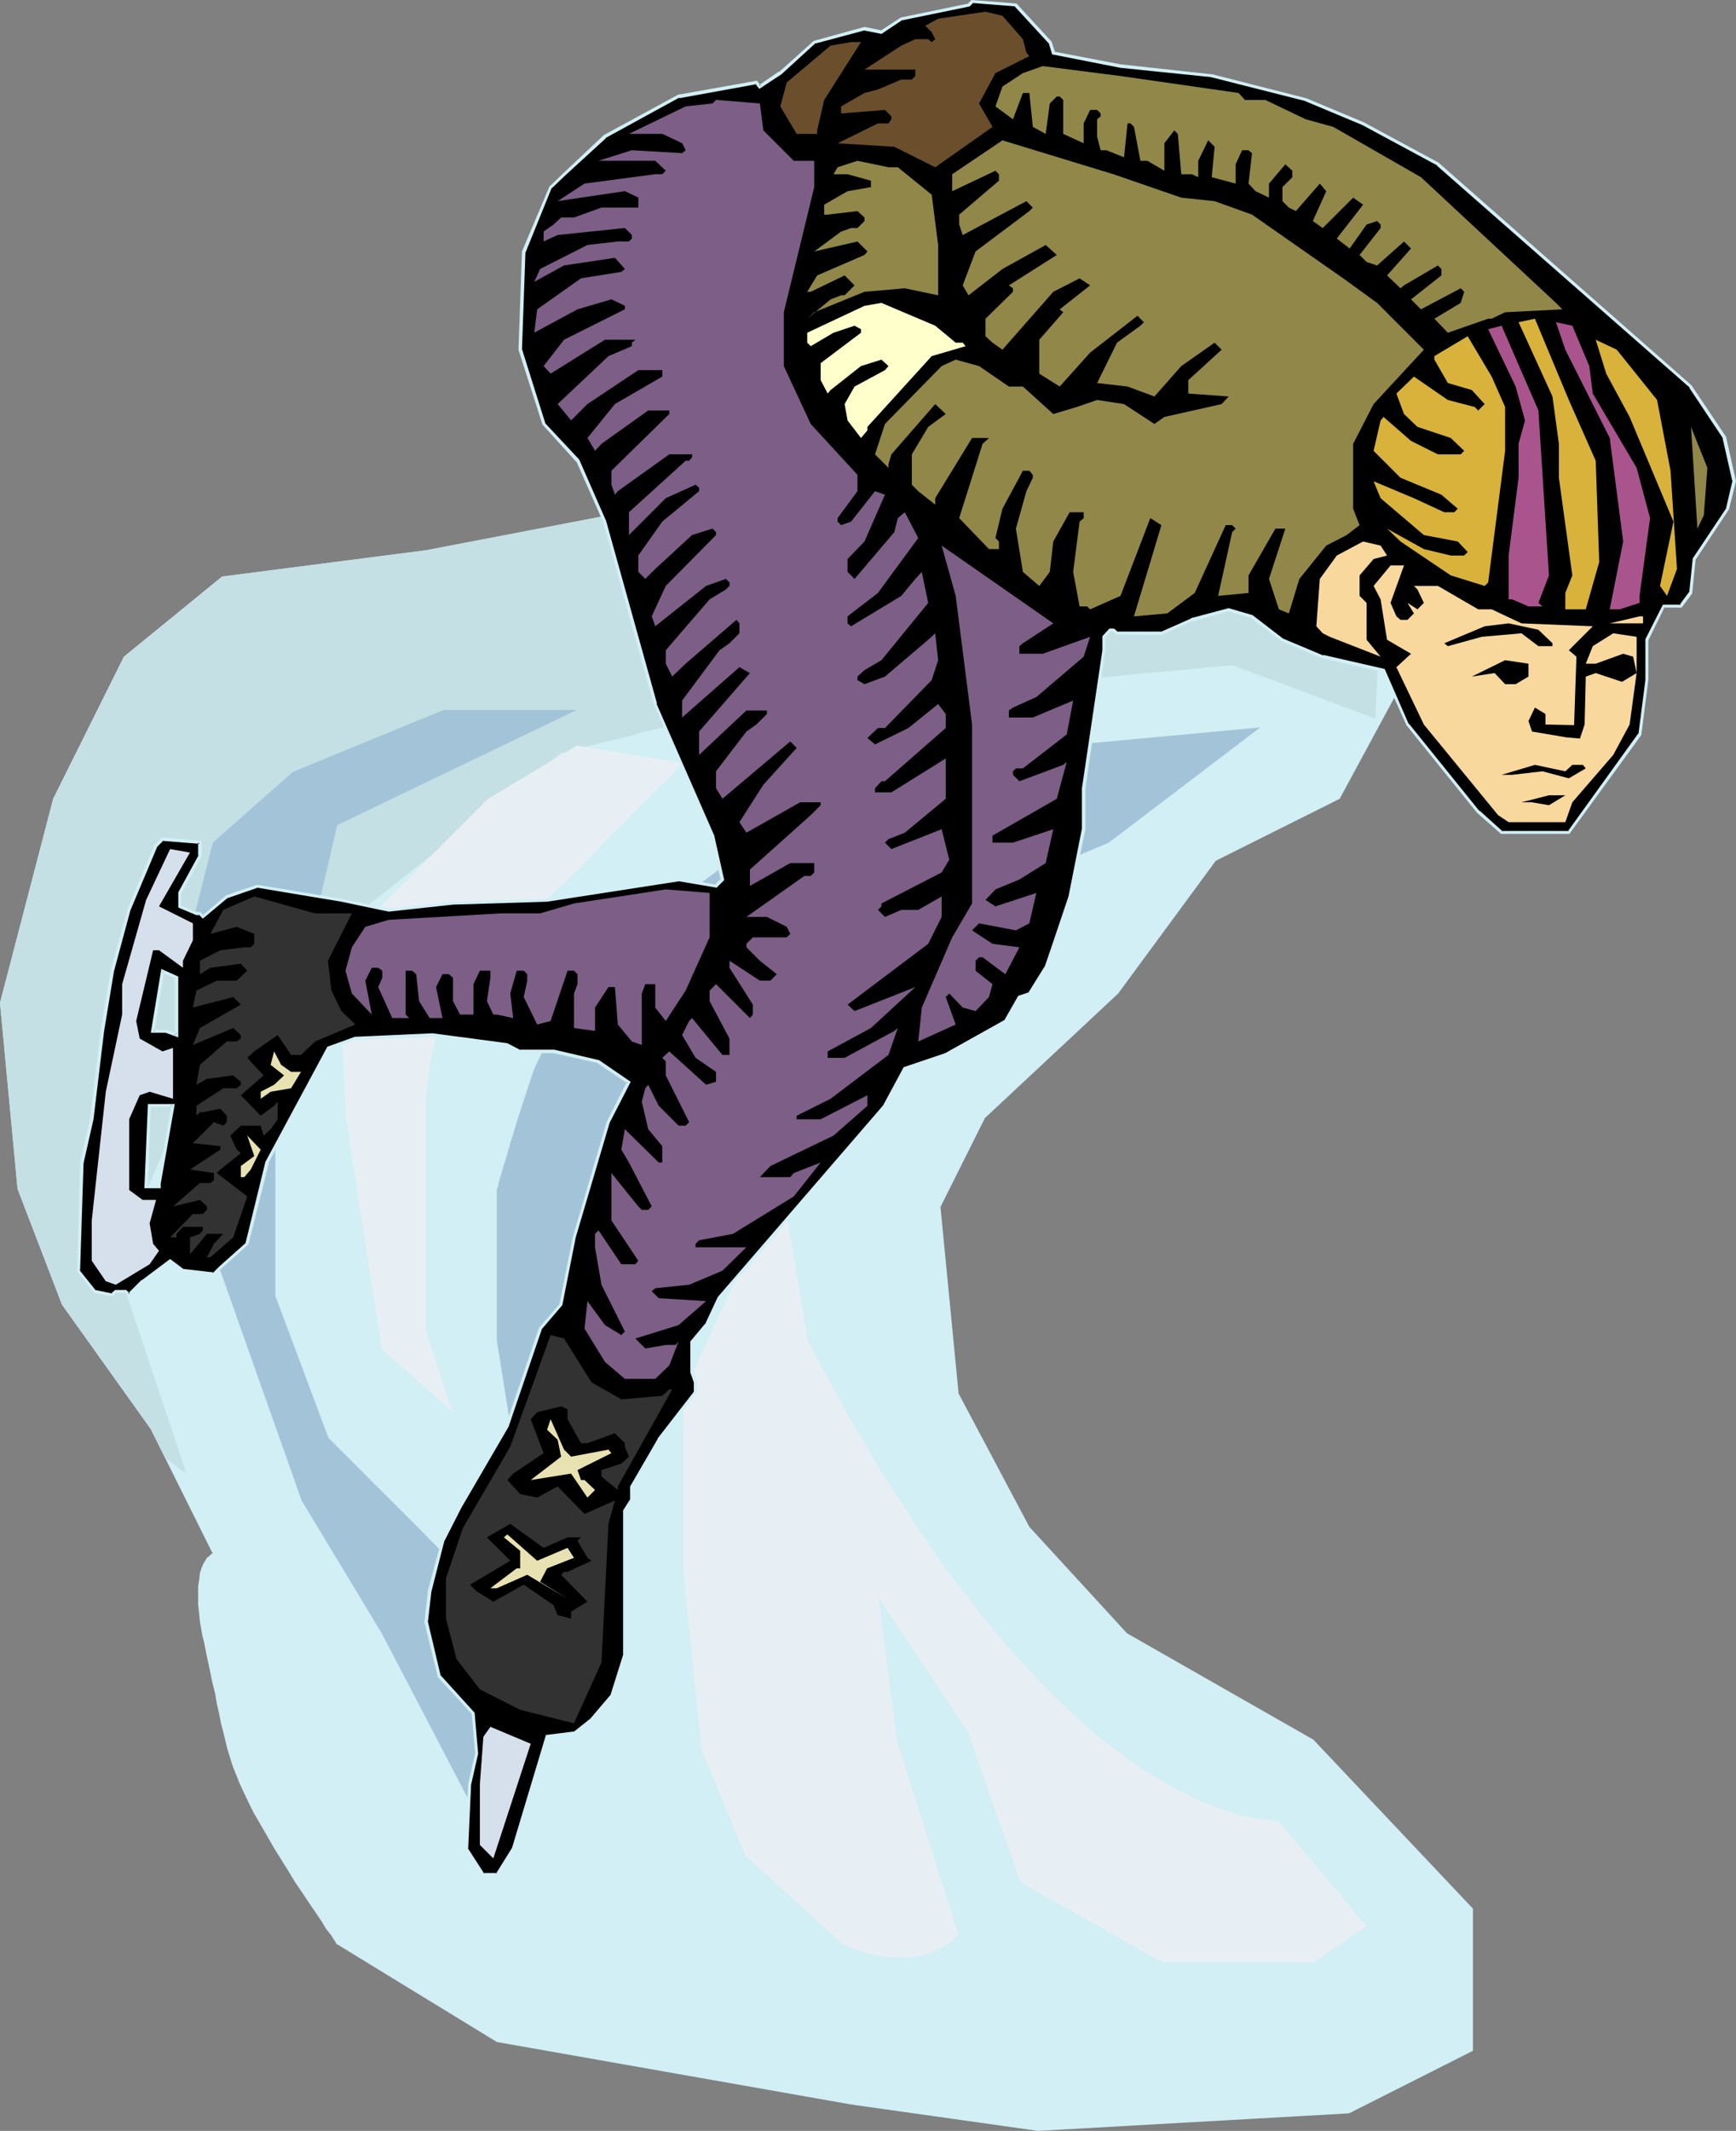 <?xml version="1.0" encoding="UTF-8" standalone="no"?>
<svg
   version="1.0"
   width="126.96mm"
   height="155.797mm"
   id="svg40"
   sodipodi:docname="Speed Skating 17.wmf"
   xmlns:inkscape="http://www.inkscape.org/namespaces/inkscape"
   xmlns:sodipodi="http://sodipodi.sourceforge.net/DTD/sodipodi-0.dtd"
   xmlns="http://www.w3.org/2000/svg"
   xmlns:svg="http://www.w3.org/2000/svg">
  <rect width="100%" height="100%" fill="#808080" stroke="none"/>
  <sodipodi:namedview
     id="namedview40"
     pagecolor="#ffffff"
     bordercolor="#000000"
     borderopacity="0.25"
     inkscape:showpageshadow="2"
     inkscape:pageopacity="0.0"
     inkscape:pagecheckerboard="0"
     inkscape:deskcolor="#d1d1d1"
     inkscape:document-units="mm" />
  <defs
     id="defs1">
    <pattern
       id="WMFhbasepattern"
       patternUnits="userSpaceOnUse"
       width="6"
       height="6"
       x="0"
       y="0" />
  </defs>
  <path
     style="fill:#d1eff4;fill-opacity:1;fill-rule:evenodd;stroke:none"
     d="m 169.159,142.2 -51.378,9.857 -56.386,7.272 L 34.252,181.467 14.702,220.733 0,277.129 l 4.847,51.386 12.279,31.995 24.558,34.419 17.126,34.419 v 0 H 58.487 l -0.323,0.323 -0.323,0.323 -0.646,0.485 -0.485,0.808 -0.485,0.808 -0.485,1.131 -0.485,1.454 -0.162,1.616 -0.162,0.97 -0.162,1.131 v 1.131 1.131 1.293 1.454 l 0.162,1.454 0.162,1.616 0.162,1.616 0.323,1.778 0.323,1.939 0.485,1.939 0.808,4.04 0.808,3.717 0.646,3.232 0.808,3.232 0.485,2.909 0.646,2.747 0.485,2.585 0.646,2.424 1.131,4.686 1.454,4.686 0.969,2.424 0.969,2.424 1.131,2.424 1.293,2.747 1.454,2.909 1.777,3.07 1.777,3.07 1.939,3.393 4.039,6.464 1.939,3.232 2.1,3.07 1.939,2.909 1.777,2.585 1.616,2.424 0.646,1.131 0.646,0.97 0.646,0.808 0.646,0.808 0.485,0.808 0.323,0.485 0.323,0.485 0.162,0.323 0.162,0.323 h 0.162 l 44.107,26.986 98.07,17.29 51.539,7.272 85.953,-4.848 34.252,-17.29 v -39.267 l -44.107,-46.7 -51.539,-29.41 -26.981,-29.41 -19.549,-36.843 -5.009,-51.548 12.279,-24.562 36.837,-34.419 26.981,-36.681 34.252,-17.129 17.287,-31.995 -34.413,-41.691 z"
     id="path1" />
  <path
     style="fill:#c4e0e5;fill-opacity:1;fill-rule:evenodd;stroke:none"
     d="M 51.539,407.21 31.828,348.229 61.395,281.976 154.618,208.453 v -0.162 l 0.485,-0.162 0.808,-0.162 0.969,-0.162 1.293,-0.323 1.454,-0.485 1.616,-0.485 1.939,-0.485 2.1,-0.485 2.262,-0.646 2.262,-0.485 2.585,-0.646 2.585,-0.646 2.747,-0.808 5.655,-1.293 11.633,-2.747 5.816,-1.131 5.493,-1.131 2.585,-0.485 2.585,-0.485 2.262,-0.485 2.262,-0.323 2.1,-0.162 1.939,-0.323 h 1.777 l 1.454,-0.162 h 1.616 0.969 1.131 l 1.131,-0.162 h 1.454 l 1.454,-0.162 h 1.454 l 1.616,-0.162 1.777,-0.162 3.716,-0.162 4.039,-0.323 4.201,-0.323 4.524,-0.323 4.685,-0.485 4.847,-0.323 5.009,-0.485 10.34,-0.808 10.34,-0.97 10.179,-0.97 5.009,-0.323 4.685,-0.485 4.685,-0.485 4.524,-0.485 4.039,-0.323 3.878,-0.323 3.554,-0.323 1.616,-0.162 1.616,-0.162 1.454,-0.162 1.293,-0.162 h 1.293 l 1.131,-0.162 0.969,-0.162 h 0.808 0.808 l 0.646,-0.162 h 0.485 0.323 0.323 l 39.26,14.705 0.808,-17.775 -27.789,-33.773 -184.022,-4.848 -51.378,9.857 -56.386,7.272 L 34.252,181.467 14.702,220.733 0,277.129 l 4.847,51.386 12.279,31.995 24.558,34.419 4.039,8.08 1.293,0.808 1.131,0.97 0.969,0.646 0.808,0.646 0.646,0.485 0.646,0.323 0.162,0.162 z"
     id="path2" />
  <path
     style="fill:#e8eff4;fill-opacity:1;fill-rule:evenodd;stroke:none"
     d="m 159.465,206.029 -24.558,14.705 -41.684,41.691 2.423,46.538 9.855,63.828 19.549,17.29 -7.27,-22.138 v -63.828 -0.162 -0.323 -0.485 -0.646 l 0.162,-0.808 0.162,-1.131 v -0.97 l 0.323,-1.454 0.162,-1.293 0.162,-1.454 0.162,-1.616 0.323,-1.778 0.808,-3.555 0.808,-3.717 0.969,-3.717 1.293,-3.878 1.293,-3.717 1.616,-3.393 0.969,-1.778 0.808,-1.454 1.131,-1.454 0.969,-1.293 1.131,-1.293 1.293,-1.131 1.293,-0.808 1.293,-0.808 2.747,-1.454 2.747,-1.939 2.908,-1.939 2.747,-2.101 2.747,-2.101 2.747,-2.262 2.423,-2.424 2.423,-2.101 2.1,-2.101 2.1,-2.101 1.777,-1.778 0.808,-0.808 0.646,-0.808 0.646,-0.646 0.646,-0.646 0.485,-0.646 0.485,-0.323 0.323,-0.485 0.162,-0.162 0.162,-0.162 v -0.162 l 22.134,-21.976 z"
     id="path3" />
  <path
     style="fill:#e8eff4;fill-opacity:1;fill-rule:evenodd;stroke:none"
     d="m 223.283,370.367 3.231,6.302 3.393,6.14 3.231,5.979 3.231,5.656 3.393,5.656 3.07,5.332 3.231,5.171 3.231,4.848 3.07,4.848 3.231,4.686 2.908,4.363 3.07,4.363 3.07,4.04 3.07,3.878 2.908,3.878 2.908,3.555 2.908,3.555 2.908,3.232 2.747,3.07 2.747,3.07 2.747,2.909 2.747,2.747 2.585,2.585 2.747,2.585 2.423,2.262 2.585,2.262 2.423,2.101 2.423,1.939 2.585,1.939 2.262,1.616 2.262,1.778 2.262,1.454 2.1,1.454 2.1,1.454 2.262,1.131 1.939,1.293 1.939,0.97 1.939,0.97 1.939,0.97 1.616,0.808 1.777,0.808 1.777,0.646 3.07,1.293 2.908,0.808 2.585,0.808 2.423,0.485 2.1,0.485 1.616,0.162 1.454,0.162 1.293,0.162 h 1.454 l 24.558,29.248 -14.702,10.019 h -41.684 l -39.26,-22.138 -14.702,-41.852 -24.558,-36.843 5.009,39.267 17.126,53.971 -1.293,1.131 -1.131,0.97 -1.293,0.808 -1.293,0.808 -1.293,0.646 -1.131,0.485 -2.747,0.808 -2.747,0.485 -2.585,0.162 -2.585,-0.162 -2.423,-0.162 -2.423,-0.485 -2.1,-0.485 -1.939,-0.485 -1.777,-0.646 -1.293,-0.485 -0.646,-0.162 -0.323,-0.323 h -0.485 l -0.162,-0.162 -0.162,-0.162 h -0.162 l -26.981,-24.562 -12.117,-29.41 -5.009,-49.124 v -49.124 l 26.981,-58.819 z"
     id="path4" />
  <path
     style="fill:#a3c4d8;fill-opacity:1;fill-rule:evenodd;stroke:none"
     d="m 159.465,196.172 -66.242,31.833 -17.126,73.686 v 56.395 l 14.702,39.267 24.558,24.562 14.541,14.705 14.864,17.129 v -36.681 l -7.432,-46.7 v -41.852 0 l 0.162,-0.162 v -0.162 l 0.162,-0.323 0.162,-0.97 0.323,-1.131 0.485,-1.616 0.485,-1.778 0.646,-1.939 0.646,-2.262 0.646,-2.262 0.808,-2.585 0.808,-2.747 0.808,-2.585 3.716,-11.311 0.485,-1.293 0.646,-1.454 0.808,-1.616 0.808,-1.616 0.969,-1.616 0.969,-1.616 2.423,-3.393 2.423,-3.555 2.747,-3.393 2.747,-3.393 2.747,-3.393 2.747,-3.07 2.585,-2.909 1.131,-1.293 1.131,-1.293 1.131,-1.131 1.131,-1.131 0.808,-0.97 0.969,-0.97 0.646,-0.646 0.646,-0.646 0.485,-0.485 0.323,-0.485 0.323,-0.162 v -0.162 l 19.711,-14.705 v 0 l 0.323,-0.162 0.323,-0.162 0.485,-0.162 0.646,-0.485 0.808,-0.323 0.808,-0.485 0.969,-0.485 0.969,-0.646 1.293,-0.646 2.585,-1.293 2.747,-1.454 3.07,-1.616 6.301,-3.232 6.624,-3.232 3.07,-1.616 2.908,-1.293 2.747,-1.293 1.293,-0.485 1.293,-0.485 1.293,-0.485 1.293,-0.485 1.616,-0.485 1.777,-0.646 1.777,-0.485 1.939,-0.646 2.1,-0.646 2.1,-0.485 4.524,-1.293 4.685,-1.131 9.694,-2.424 4.524,-1.131 4.362,-1.131 2.1,-0.485 1.939,-0.323 1.777,-0.485 1.777,-0.323 1.454,-0.485 1.454,-0.323 1.293,-0.162 0.969,-0.323 0.808,-0.162 0.646,-0.162 h 0.323 0.162 l 53.963,-5.009 -41.845,31.833 -46.531,19.714 -68.665,46.538 -19.549,51.548 -12.279,51.548 -2.585,51.548 -24.396,49.285 L 105.502,451.324 83.368,414.643 56.386,338.372 48.954,272.119 58.81,232.853 80.944,213.3 122.628,196.172 Z"
     id="path5" />
  <path
     style="fill:#000000;fill-opacity:1;fill-rule:evenodd;stroke:none"
     d="m 43.946,326.899 3.878,-21.33 h -6.463 l -0.969,22.3 h 3.554 z M 290.171,11.635 l 0.969,2.909 18.58,3.717 25.204,2.747 26.012,6.625 15.833,6.464 20.68,11.311 69.958,61.405 9.209,14.22 2.747,11.958 -1.777,7.595 -9.371,13.897 -0.808,9.372 -2.747,3.717 h -4.847 l -4.685,9.211 v 11.15 l -1.939,15.028 -19.549,27.147 h -18.58 l -6.463,-5.817 -19.549,-24.077 -6.624,-15.028 -16.803,-3.717 -11.148,-4.686 -8.401,-6.464 -6.463,-1.939 -10.179,2.909 -8.401,3.717 h -12.279 l -0.969,-0.97 h -0.969 l -1.777,1.939 v 3.717 l -5.493,38.136 v 11.311 l -3.878,18.583 -4.524,14.058 -2.1,5.656 -4.524,7.11 -2.747,0.97 -3.878,6.625 -16.48,9.372 -11.31,3.717 -5.493,10.342 -45.723,53.163 -3.716,7.433 -3.878,4.525 v 8.564 l 0.969,2.747 v 2.747 l -10.179,13.089 -7.432,12.927 v 3.878 l -1.939,2.747 v 40.075 l -3.716,11.311 -5.493,6.464 -4.847,3.717 -7.432,0.97 -9.371,30.864 -4.524,7.272 h -3.716 l -4.685,-7.272 0.969,-17.775 1.777,-8.403 -0.808,-11.15 -9.532,-10.342 -3.554,-14.866 0.969,-8.564 3.554,-13.897 4.847,-9.211 13.087,-22.461 9.048,-26.986 5.816,-6.625 3.554,-18.583 9.532,-31.833 5.655,-11.15 -8.401,-5.656 -12.441,-2.747 h -9.209 l -3.554,-1.778 -20.68,-2.747 -21.327,0.97 -7.594,2.585 -16.803,31.672 -5.493,22.461 -7.432,6.625 -1.777,1.778 -8.563,-0.97 -3.554,-2.747 -7.594,5.656 -3.716,3.717 -0.969,-0.97 h -2.747 l -0.969,0.97 -4.685,-0.97 -4.685,-5.656 0.969,-29.894 2.747,-11.958 2.908,-24.4 2.747,-16.644 4.685,-16.805 7.432,-17.775 1.777,-1.778 10.34,0.97 v 3.555 l -5.493,10.342 v 3.717 l 4.524,1.939 h 0.969 l 0.808,0.97 6.624,-5.656 8.401,-2.909 23.265,3.878 13.087,2.747 17.772,-1.778 26.012,-0.97 36.352,-5.656 10.34,1.778 1.777,-1.778 -2.747,-12.119 -15.833,-36.358 -13.895,-50.416 -7.594,-16.805 -9.371,-10.18 -6.463,-20.522 0.969,-27.147 7.432,-17.775 3.716,-3.555 11.31,-10.342 20.357,-11.15 21.488,-3.878 0.969,1.131 5.655,-3.717 9.371,-8.564 13.895,-3.717 4.685,0.97 5.493,-3.717 L 267.713,1.454 268.683,0.485 280.8,1.454 Z M 48.793,286.016 v -15.836 l -3.878,-1.939 -2.585,16.644 h 3.554 z"
     id="path6" />
  <path
     style="fill:#d1eff4;fill-opacity:1;fill-rule:evenodd;stroke:none"
     d="m 44.43,326.899 v 0.162 l 3.878,-21.976 h -7.432 l -0.969,23.269 h 4.524 v -1.454 h -0.808 v 0.97 l 0.323,-0.323 h -3.554 l 0.485,0.323 0.808,-22.3 -0.323,0.323 h 6.463 l -0.485,-0.485 -3.716,21.492 z"
     id="path7" />
  <path
     style="fill:#d1eff4;fill-opacity:1;fill-rule:evenodd;stroke:none"
     d="m 289.848,11.958 v -0.162 l 0.969,3.232 18.903,3.717 25.204,2.585 h -0.162 l 26.174,6.625 h -0.162 l 15.833,6.625 20.68,11.15 h -0.162 l 69.958,61.405 h -0.162 l 9.371,14.058 -0.162,-0.162 2.747,12.119 v -0.323 l -1.777,7.595 0.162,-0.162 -9.371,14.058 -0.969,9.372 v -0.162 l -2.747,3.717 0.485,-0.162 h -5.009 l -4.847,9.534 v 11.311 0 l -1.939,15.028 v -0.323 l -19.549,27.147 0.323,-0.162 h -18.58 l 0.323,0.162 -6.463,-5.817 v 0.162 l -19.549,-24.239 v 0.162 l -6.624,-15.19 -16.964,-3.878 v 0.162 l -11.148,-4.686 v 0 l -8.401,-6.464 -6.624,-1.939 -10.34,2.747 -0.162,0.162 -8.401,3.717 0.323,-0.162 h -12.279 l 0.323,0.162 -1.131,-0.97 h -1.293 l -1.939,2.101 v 3.878 0 l -5.655,38.136 v 11.311 -0.162 l -3.716,18.745 v 0 l -4.685,13.897 -1.939,5.656 v -0.162 l -4.524,7.272 0.162,-0.162 -2.908,0.97 -3.878,6.787 0.162,-0.162 -16.48,9.211 v 0 l -11.471,3.878 -5.655,10.503 0.162,-0.162 -45.884,53.163 -3.554,7.595 v -0.162 l -4.039,4.848 v 8.564 l 0.969,2.747 v 0 2.747 -0.162 l -10.017,12.927 v 0.162 l -7.594,13.089 v 3.878 -0.323 l -1.939,3.07 v 40.075 -0.162 l -3.554,11.311 v -0.162 l -5.493,6.464 v 0 l -4.685,3.717 0.162,-0.162 -7.755,0.97 -9.371,31.187 v 0 l -4.524,7.272 0.323,-0.323 h -3.716 l 0.323,0.323 -4.685,-7.272 0.162,0.162 0.808,-17.775 v 0.162 l 1.939,-8.564 -0.969,-11.311 -9.532,-10.503 0.162,0.323 -3.554,-15.028 v 0.162 l 0.969,-8.403 v 0 l 3.554,-13.897 v 0 l 4.685,-9.211 v 0 l 13.087,-22.461 9.209,-26.986 -0.162,0.162 5.816,-6.787 3.716,-18.745 v 0 l 9.371,-31.672 v 0 l 5.816,-11.311 -8.725,-5.979 -12.441,-2.909 h -9.371 l 0.162,0.162 -3.716,-1.939 -20.68,-2.747 -21.488,0.97 -7.594,2.747 -17.126,31.833 -5.493,22.461 0.162,-0.162 -7.432,6.625 -1.777,1.778 0.323,-0.162 -8.401,-0.97 0.162,0.162 -3.878,-2.909 -7.755,5.817 h -0.162 l -3.716,3.717 h 0.485 L 34.898,356.47 h -3.07 l -1.131,0.97 h 0.323 l -4.685,-0.97 0.162,0.162 -4.524,-5.656 0.162,0.162 0.969,-29.894 v 0.162 l 2.747,-12.119 v 0 l 2.908,-24.239 2.747,-16.644 v 0 l 4.524,-16.805 v 0 l 7.432,-17.613 v 0 l 1.777,-1.778 -0.323,0.162 10.34,0.808 -0.485,-0.323 v 3.555 l 0.162,-0.162 -5.655,10.342 v 4.201 l 5.009,2.101 h 0.969 l -0.323,-0.162 1.131,1.131 6.947,-5.817 -0.162,0.162 8.401,-2.909 h -0.162 l 23.265,3.878 13.087,2.747 17.772,-1.939 v 0 l 26.012,-0.808 v 0 l 36.514,-5.656 h -0.162 l 10.502,1.778 2.1,-2.101 -2.747,-12.281 -15.995,-36.52 h 0.162 l -14.056,-50.416 v 0 l -7.432,-16.967 -9.532,-10.18 0.162,0.162 -6.463,-20.522 v 0.162 l 0.969,-27.147 v 0.323 l 7.27,-17.937 v 0.162 l 3.716,-3.555 11.31,-10.342 h -0.162 l 20.357,-11.15 v 0.162 l 21.327,-3.878 -0.323,-0.162 1.131,1.454 6.139,-4.04 v 0 l 9.371,-8.564 -0.323,0.162 13.895,-3.717 h -0.162 l 4.847,0.97 5.816,-3.878 -0.323,0.162 18.903,-3.878 0.969,-0.97 h -0.323 l 12.117,0.97 h -0.323 l 9.371,10.18 0.808,-0.485 L 280.961,0.97 268.521,0 l -1.131,1.131 0.323,-0.162 -18.742,3.878 -5.655,3.717 0.323,-0.162 -4.685,-0.97 -14.056,3.878 -9.532,8.564 v -0.162 l -5.655,3.878 0.646,0.162 -1.131,-1.454 -21.811,3.878 -20.519,11.15 -11.148,10.503 -3.878,3.717 -7.594,17.937 -0.969,27.147 6.624,20.684 9.371,10.342 v -0.162 l 7.432,16.805 v 0 l 13.895,50.255 0.162,0.162 15.833,36.358 h -0.162 l 2.747,12.119 0.162,-0.485 -1.777,1.778 h 0.323 l -10.34,-1.939 -36.352,5.817 v 0 l -26.012,0.808 v 0 l -17.772,1.939 h 0.162 l -13.248,-2.747 -23.265,-3.878 -8.563,2.909 -6.624,5.656 h 0.485 l -0.969,-0.97 -1.131,-0.162 0.162,0.162 -4.524,-1.939 0.162,0.323 v -3.717 0.162 l 5.655,-10.342 v -4.201 l -10.986,-0.97 -2.1,2.101 -7.432,17.775 v 0.162 l -4.685,16.805 v 0 l -2.747,16.644 -2.908,24.239 v 0 l -2.747,12.119 -0.808,30.056 4.685,5.979 5.17,0.97 1.131,-1.131 -0.323,0.162 h 2.747 l -0.323,-0.162 1.293,1.293 4.039,-4.04 v 0.162 l 7.594,-5.817 h -0.646 l 3.716,2.909 8.725,0.97 1.939,-1.939 7.594,-6.787 5.655,-22.461 h -0.162 l 16.964,-31.51 -0.323,0.162 7.432,-2.747 v 0 l 21.327,-0.808 h -0.162 l 20.68,2.747 -0.162,-0.162 3.716,1.939 h 9.371 v 0 l 12.279,2.747 h -0.162 l 8.401,5.656 -0.162,-0.646 -5.655,11.15 -9.371,31.833 v 0 l -3.716,18.583 0.162,-0.162 -5.816,6.787 -9.209,26.986 v 0 l -13.087,22.3 v 0 l -4.685,9.534 -3.716,13.735 v 0.162 l -0.969,8.564 3.716,15.19 9.532,10.342 -0.162,-0.162 0.969,10.988 v -0.162 l -1.939,8.403 v 0.162 l -0.969,17.937 4.847,7.433 h 4.201 l 4.847,-7.433 9.371,-31.025 -0.485,0.323 7.755,-0.97 4.847,-3.717 5.655,-6.625 3.554,-11.311 v -40.236 0.323 l 1.939,-2.909 v -4.04 0.323 l 7.432,-13.089 v 0 l 10.179,-13.089 v -3.07 l -0.808,-2.747 v 0.162 -8.564 l -0.162,0.323 3.878,-4.525 3.716,-7.595 -0.162,0.162 45.884,-53.325 5.493,-10.342 -0.162,0.323 11.31,-3.878 16.641,-9.372 3.878,-6.787 -0.162,0.323 2.908,-1.131 4.685,-7.272 2.1,-5.656 4.524,-14.058 v 0 l 3.878,-18.745 v -11.311 0 l 5.493,-37.974 v -0.162 -3.717 l -0.162,0.323 1.777,-1.939 -0.323,0.162 h 0.969 l -0.323,-0.162 1.131,0.97 12.441,0.162 8.563,-3.878 -0.162,0.162 10.34,-2.909 h -0.323 l 6.463,1.939 h -0.162 l 8.401,6.302 11.31,4.848 16.803,3.717 -0.162,-0.162 6.624,14.866 19.549,24.239 v 0 l 6.624,5.817 h 18.903 l 19.872,-27.309 1.939,-15.19 v 0 -11.15 0.162 l 4.524,-9.211 -0.323,0.162 h 5.009 l 2.908,-3.878 0.969,-9.534 v 0.162 l 9.209,-13.897 1.939,-7.756 -2.747,-12.281 -9.532,-14.22 -69.958,-61.566 -20.68,-11.15 -15.833,-6.625 v 0 l -26.012,-6.625 h -0.162 L 309.72,17.775 l -18.58,-3.555 0.485,0.162 -0.969,-2.909 z"
     id="path8" />
  <path
     style="fill:#d1eff4;fill-opacity:1;fill-rule:evenodd;stroke:none"
     d="m 49.277,286.663 v -16.805 l -4.685,-2.101 -2.908,17.613 h 4.201 -0.162 l 3.554,1.293 -0.323,-1.131 -3.07,-0.97 h -3.554 l 0.323,0.485 2.747,-16.644 -0.646,0.323 3.878,1.778 -0.323,-0.323 v 15.836 l 0.646,-0.485 z"
     id="path9" />
  <path
     style="fill:#6b4f2d;fill-opacity:1;fill-rule:evenodd;stroke:none"
     d="m 282.739,10.827 0.969,3.717 0.808,0.97 -9.371,4.686 -4.524,8.403 3.716,6.464 -15.833,11.15 -11.31,-5.656 -15.672,-0.97 11.148,-5.494 h 2.908 l 0.808,-1.131 v -0.808 l -1.777,-1.778 -12.117,0.97 v -1.939 l 6.463,-3.717 3.716,-0.97 6.463,-2.747 h 2.908 l 0.969,-0.97 v -1.778 h -14.056 l 10.179,-6.625 3.878,-1.778 h 3.554 l 0.969,0.808 0.969,-0.808 -0.969,-1.939 -1.777,-1.778 3.554,-1.939 13.087,-1.939 4.685,1.131 z"
     id="path10" />
  <path
     style="fill:#6b4f2d;fill-opacity:1;fill-rule:evenodd;stroke:none"
     d="m 227.807,27.632 -1.939,8.403 v 0.97 h -5.655 l -4.524,-7.595 1.777,-6.625 12.117,-10.18 5.655,-0.97 h 2.747 z"
     id="path11" />
  <path
     style="fill:#918749;fill-opacity:1;fill-rule:evenodd;stroke:none"
     d="m 342.356,25.693 1.777,1.939 h 5.655 l 11.148,5.333 7.594,2.101 24.235,13.897 37.322,34.742 1.777,1.778 -15.833,0.808 -3.716,1.778 h -0.969 l -11.148,3.878 -3.716,-3.878 7.27,-4.363 0.969,-3.07 -0.969,-0.97 -10.986,5.817 -2.747,-2.747 8.401,-6.625 v -1.778 l -0.969,-0.97 -9.371,5.494 -0.969,0.808 -3.716,-3.555 6.624,-7.433 -1.939,-1.939 -7.432,6.625 -2.908,-0.97 -1.939,-1.939 5.816,-7.433 v -0.97 l -0.969,-0.97 -2.908,0.97 -4.685,6.625 -3.554,-2.747 7.27,-9.372 -2.747,-1.939 -8.401,8.403 -2.747,-1.939 3.716,-8.241 -1.777,-2.101 -6.624,7.595 -1.939,-0.97 -1.777,-1.778 v -3.878 l 2.747,-2.747 v -1.778 l -1.939,-1.778 -4.524,5.333 v 3.878 l -3.716,-1.778 -1.939,-2.101 0.969,-8.403 -0.969,-0.808 h -1.777 l -1.777,3.878 v 5.333 l -6.624,-1.778 0.808,-8.403 -1.777,-1.778 -2.747,5.656 v 4.525 l -1.777,-0.808 h -2.908 l -0.969,-11.15 -0.969,-0.97 -2.747,3.555 v 7.595 l -4.685,-2.747 h -1.939 l -1.777,-9.372 -0.969,-0.97 h -0.808 l -0.969,9.372 -4.847,-1.939 h -1.616 l -0.969,-3.717 v -4.848 l 0.969,-0.808 V 31.349 L 303.257,30.379 h -1.939 l -1.777,3.717 v 5.494 l -5.655,-2.585 v -9.372 l -0.969,-0.97 h -0.808 l -1.939,1.939 -1.131,8.403 -3.554,-1.939 -0.969,-9.372 h -1.777 l -2.747,7.272 -4.847,-3.555 1.939,-5.494 5.655,-3.717 5.493,-1.939 21.488,2.747 z"
     id="path12" />
  <path
     style="fill:#7c5e87;fill-opacity:1;fill-rule:evenodd;stroke:none"
     d="m 211.004,36.035 8.401,8.403 h 5.655 v 7.272 l -8.401,34.58 v 14.866 l 7.432,15.998 12.925,14.058 v 4.525 l -5.493,7.433 v 0.97 l 0.969,0.97 2.747,-0.97 6.624,-8.403 2.747,0.97 -5.655,12.927 -4.685,4.848 v 3.555 l 1.939,1.939 10.986,-12.927 0.969,-3.878 1.939,-1.616 3.716,7.11 -11.148,15.19 -8.401,6.464 v 1.939 l 0.969,0.808 13.895,-8.403 3.878,-4.686 1.777,-1.939 1.777,8.564 -12.925,15.836 -4.685,2.747 -1.939,1.778 v 0.97 l 1.939,1.131 5.655,-2.101 11.956,-10.18 1.939,-1.778 0.808,7.433 -1.777,5.494 -12.925,13.25 h -1.939 l -2.908,2.747 2.1,1.778 9.209,-4.525 8.24,-6.625 2.1,2.747 v 3.878 l -16.803,14.705 h -0.969 l -1.777,1.939 v 1.131 h 4.524 l 15.026,-9.372 v 11.15 l -11.31,9.372 -4.524,1.778 -0.969,0.97 1.777,1.778 13.895,-5.494 2.1,8.403 -2.1,3.555 -16.641,8.564 v 0.808 l -0.969,0.97 1.939,1.939 4.524,-1.939 h 4.685 l 6.463,-3.717 v 5.656 l -3.716,7.433 -22.296,16.805 1.939,1.778 16.803,-6.625 -12.279,11.311 -11.956,6.464 v 1.778 h 4.685 l 13.733,-7.433 0.969,-0.808 -2.585,7.433 -15.995,12.119 -9.371,4.686 v 0.97 h 6.624 l 12.925,-6.625 v 2.909 l -9.371,8.241 -17.449,8.403 -2.908,3.07 h 8.401 l 0.969,-1.131 7.432,-2.909 -7.432,9.372 -16.803,10.342 -9.371,1.778 -0.969,0.97 v 0.97 h 14.056 l 0.969,-0.97 -7.594,7.433 -9.209,3.878 -9.371,0.97 -0.969,0.808 1.939,1.939 13.087,0.808 -7.594,6.625 -11.956,3.717 2.747,2.747 5.655,-0.97 h 2.747 l 0.808,-0.97 -2.585,6.625 -3.878,3.717 h -8.401 l -5.493,-4.686 -5.655,-9.211 0.808,-7.595 4.847,6.625 4.524,2.747 0.969,-0.97 -6.463,-12.927 -1.777,-10.342 v -3.717 l 0.969,-0.97 6.301,9.372 h 3.878 l 0.808,-0.97 -7.432,-11.15 v -13.089 l 7.432,9.211 0.969,0.97 h 1.777 l 0.969,-0.97 -6.301,-12.119 -2.1,-3.555 0.969,-5.656 9.371,9.211 h 0.969 v -4.525 l -3.878,-4.686 -1.777,-7.595 0.969,-3.717 0.808,-0.97 2.908,5.817 5.493,5.494 h 1.939 l 0.969,-0.97 -6.463,-12.927 v -3.878 l -0.969,-0.97 1.939,-1.778 10.179,9.211 2.747,-0.808 v -2.747 l -5.655,-3.878 -3.716,-6.302 1.939,-3.878 0.808,-0.808 7.594,9.211 0.808,0.97 h 1.939 v -4.525 l -5.493,-10.342 v -2.909 l 1.777,-1.778 9.371,9.372 0.808,-0.97 v -2.747 l -6.463,-10.18 v -1.939 l 8.401,5.494 h 2.908 l 1.777,-1.778 -4.685,-3.717 -3.716,-3.717 v -0.97 l 1.777,-1.778 h 9.371 l 0.969,-0.97 -0.969,-1.939 -5.493,-2.747 h -5.655 l 15.995,-11.311 h 1.777 l 0.969,-0.97 v -2.585 h -6.624 l -11.148,6.302 v -4.525 l 16.803,-15.028 2.747,-2.747 v -0.808 h -5.655 l -14.864,8.403 -1.939,-2.909 6.624,-10.342 9.209,-10.18 -1.777,-1.778 -18.742,15.836 -1.777,-2.909 v -4.686 l 8.401,-10.988 2.747,-1.939 2.908,-2.909 v -0.97 h -5.655 l -13.087,12.281 v -6.464 l 14.056,-16.159 -2.908,-1.616 -15.833,13.897 v -4.686 l 10.34,-13.897 2.747,-1.939 2.747,-2.747 v -2.747 l -0.808,-0.97 -14.056,12.119 -3.716,3.555 -1.777,-3.555 v -3.717 l 12.117,-14.058 4.524,-2.747 0.969,-0.97 v -0.97 l -0.969,-0.97 -5.493,1.939 -14.056,11.15 -0.969,-2.747 3.878,-8.403 13.895,-14.058 v -0.808 l -0.969,-0.97 -5.655,1.778 -10.179,9.372 -2.747,2.747 -1.939,-1.939 v -4.525 l 6.624,-9.372 10.179,-8.403 v -0.97 l -0.969,-0.808 -8.24,3.717 -10.179,10.18 v -6.302 l 15.672,-14.22 h 0.969 l 0.808,-0.97 v -0.808 h -6.301 l -14.218,10.18 -0.808,0.97 -0.969,-2.747 v -3.878 l 15.995,-15.674 v -0.97 h -5.816 l -12.925,9.211 -1.777,1.939 -2.1,-3.555 7.594,-9.372 13.087,-7.595 v -1.778 h -6.624 l -14.056,9.372 -4.524,4.525 -3.716,-4.525 14.056,-13.25 6.463,-2.747 v -0.97 l 0.969,-0.808 h -8.401 l -15.026,9.372 -1.939,-2.101 5.655,-7.272 16.803,-8.403 v -0.97 l -3.716,-1.778 -9.371,2.747 -11.956,6.464 0.808,-6.464 12.117,-8.564 11.148,-1.778 0.969,-0.808 -2.747,-3.07 -14.056,2.101 -8.24,4.525 1.616,-3.555 13.087,-6.625 8.401,-0.97 h 3.07 l 0.808,-0.808 v -0.97 l -1.939,-1.939 -18.58,1.939 -3.878,1.778 v -2.747 l 2.747,-1.939 2.1,-1.939 h 3.554 l 7.594,-2.747 h 10.179 v -2.747 l -3.716,-1.778 -18.58,2.747 7.432,-4.848 19.549,-2.585 h 1.939 l 0.969,-0.97 -2.908,-2.747 h -15.672 l 9.209,-2.909 13.895,0.808 0.969,-0.808 -0.969,-1.939 -5.493,-2.585 h -9.209 l 15.672,-7.595 7.432,-0.808 0.969,-0.97 12.117,0.97 z"
     id="path13" />
  <path
     style="fill:#918749;fill-opacity:1;fill-rule:evenodd;stroke:none"
     d="m 326.523,54.618 9.209,0.97 10.34,3.717 25.204,17.613 9.371,6.787 12.925,12.927 -13.895,15.028 -5.655,10.988 v 17.937 l 1.777,4.525 -3.554,2.747 -5.655,2.909 -7.432,9.211 -2.908,9.534 -2.747,-1.131 -2.747,-8.403 4.524,-13.897 h -2.747 l -7.432,12.927 v 4.848 l -8.401,0.808 3.878,-17.613 0.969,-0.97 -0.969,-0.97 h -1.777 l -8.563,18.745 -7.594,5.656 -9.209,0.808 7.594,-25.208 -3.07,-1.939 -8.24,21.492 -8.401,3.717 -0.808,-0.808 h -2.1 l -1.777,-9.534 1.777,-13.897 1.131,-0.97 v -1.616 h -3.878 l -4.524,8.08 -0.969,8.403 -2.908,3.878 -4.524,-3.878 -1.939,-11.958 2.908,-10.342 1.777,-3.717 v -0.808 l -0.969,-1.131 h -1.777 l -5.655,10.503 -1.939,8.08 0.969,0.97 v 2.101 h -2.747 l -8.24,-8.564 6.463,-20.522 1.777,-1.616 h -4.685 l -10.179,16.644 v 1.778 l -4.685,-3.717 -1.777,-1.778 v -8.403 l 4.524,-7.595 4.847,-3.555 -2.908,-2.747 -12.117,13.897 -0.808,2.747 v 0.97 l -3.716,-3.717 2.747,-8.403 15.672,-15.998 3.878,-1.778 6.463,1.778 8.24,5.656 h 3.878 l 8.401,7.595 6.463,-1.939 5.655,-1.939 7.432,1.131 8.401,5.494 2.747,-1.939 15.833,-3.555 1.939,-2.101 -11.148,-0.808 v -3.717 l 9.209,-8.403 -1.939,-1.939 -9.209,6.464 -7.432,8.403 -7.432,-2.747 -8.401,-0.97 5.493,-11.15 6.463,-4.686 0.969,-0.97 -1.777,-1.778 -13.087,10.18 -8.401,9.372 -5.655,-3.555 v -9.372 l 6.624,-7.595 -0.969,-0.808 8.401,-6.625 -2.908,-1.939 -7.27,3.717 -14.056,15.998 -2.747,-1.939 -1.939,-1.778 v -4.848 l 7.594,-7.433 v -0.97 l -1.131,-0.808 13.248,-8.403 -3.07,-2.747 -11.956,6.625 -9.371,7.272 -1.616,-2.747 3.554,-9.372 14.864,-11.15 0.969,-0.97 -1.777,-1.778 -17.611,9.372 -0.969,-2.909 V 59.304 l 10.986,-9.372 v -1.778 l -0.969,-0.97 -11.956,5.656 v -4.686 l 13.895,-9.372 30.697,9.372 z"
     id="path14" />
  <path
     style="fill:#918749;fill-opacity:1;fill-rule:evenodd;stroke:none"
     d="m 248.164,46.215 9.371,7.595 1.777,13.897 v 13.897 l -9.209,-1.939 -11.148,0.97 -13.895,5.656 -1.939,1.778 6.463,-5.333 2.908,-1.131 h 0.969 l 2.747,-2.747 -2.747,-2.747 -9.371,4.525 h -0.969 l 2.747,-4.525 13.087,-5.656 0.808,-0.97 -2.747,-2.747 -11.956,2.747 7.432,-5.494 2.747,-0.97 h 1.777 l 1.939,-1.939 v -0.97 l -1.939,-1.778 -8.24,0.97 h -0.969 v -2.747 l 6.463,-3.717 6.463,-1.131 v -1.778 l -6.463,-1.778 h -3.878 l 1.131,-1.939 5.493,-1.778 8.563,1.778 z"
     id="path15" />
  <path
     style="fill:#ffffcc;fill-opacity:1;fill-rule:evenodd;stroke:none"
     d="m 264.159,94.692 h 1.939 l 0.808,0.97 -9.371,2.747 -17.772,19.553 v 0.97 l -1.777,2.101 -3.716,-4.848 -0.808,-4.525 2.747,-4.848 8.401,-4.525 0.969,-1.131 -1.939,-1.778 -5.655,1.778 -8.401,6.625 -0.808,0.97 -1.939,-3.717 v -4.686 l 11.148,-8.403 v -0.97 l -1.777,-0.97 -5.816,1.939 -6.301,3.717 -0.969,-0.97 v -2.747 l 15.833,-7.433 4.685,-0.808 14.864,6.302 z"
     id="path16" />
  <path
     style="fill:#d8b23a;fill-opacity:1;fill-rule:evenodd;stroke:none"
     d="m 441.072,127.334 0.969,27.955 -3.716,13.089 h -5.655 v -4.525 l 1.939,-4.848 -3.716,-26.986 v -9.372 l -1.777,-13.089 -9.371,-20.522 4.524,-0.97 9.371,22.461 z"
     id="path17" />
  <path
     style="fill:#aa548e;fill-opacity:1;fill-rule:evenodd;stroke:none"
     d="m 439.295,101.156 0.969,7.595 12.117,20.522 3.716,13.897 -2.908,21.492 v 1.939 l -5.493,1.778 h -2.747 l 3.716,-18.745 -3.716,-28.602 -12.279,-24.4 -2.585,-7.595 4.524,0.97 z"
     id="path18" />
  <path
     style="fill:#aa548e;fill-opacity:1;fill-rule:evenodd;stroke:none"
     d="m 428.147,159.006 -2.908,7.595 1.131,0.97 h -3.878 l -4.524,-1.939 h -0.969 v -12.119 l 2.747,-21.492 v -9.372 l 1.777,-6.464 -2.585,-9.372 -7.594,-15.836 3.716,-0.97 10.179,23.431 z"
     id="path19" />
  <path
     style="fill:#d8b23a;fill-opacity:1;fill-rule:evenodd;stroke:none"
     d="m 416.03,112.467 v 12.119 l -4.685,36.358 -0.969,0.97 -9.371,-2.909 -13.895,-9.372 -3.716,-3.555 10.179,5.656 7.432,1.778 h 3.716 l 0.969,-0.97 -2.747,-2.909 -9.371,-1.778 -11.956,-10.18 -1.939,-4.686 11.148,4.686 8.401,3.878 h 2.747 l 0.969,-0.97 -4.524,-3.878 -11.31,-4.686 -7.432,-7.433 1.939,-8.403 0.808,-0.97 7.594,6.625 7.432,3.717 h 6.301 l 0.969,-0.97 -3.716,-3.555 -9.209,-3.07 -3.716,-3.555 -2.1,-5.656 4.847,-4.686 9.371,6.464 7.432,1.939 0.969,0.97 1.777,-1.778 -3.554,-3.878 -6.624,-1.939 -3.716,-6.464 v -0.97 l 9.209,-5.494 6.624,11.15 z"
     id="path20" />
  <path
     style="fill:#d8b23a;fill-opacity:1;fill-rule:evenodd;stroke:none"
     d="m 458.037,110.528 3.716,19.553 1.777,27.147 -2.747,7.433 -1.939,-2.747 3.716,-17.775 -12.117,-28.925 -6.463,-11.958 -2.908,-9.372 5.816,2.747 z"
     id="path21" />
  <path
     style="fill:#918749;fill-opacity:1;fill-rule:evenodd;stroke:none"
     d="m 470.962,142.362 -1.777,3.717 -1.777,-28.117 4.524,11.311 z"
     id="path22" />
  <path
     style="fill:#f9d89e;fill-opacity:1;fill-rule:evenodd;stroke:none"
     d="m 383.394,153.512 -3.716,0.97 -3.878,4.525 v 5.656 l 1.939,1.939 v 10.18 l 3.878,4.686 -14.056,-5.494 -1.939,-0.97 -1.777,-1.939 0.969,-13.089 4.685,-6.464 7.27,-3.878 4.847,1.131 z"
     id="path23" />
  <path
     style="fill:#7c5e87;fill-opacity:1;fill-rule:evenodd;stroke:none"
     d="m 282.739,177.75 -0.969,0.808 v 2.101 h 6.463 l 13.087,-4.686 -1.777,5.494 -13.087,11.15 -6.463,2.909 -1.131,0.808 v 1.939 h 6.624 l 11.148,-4.686 -1.777,9.372 -12.117,9.372 h -1.939 l -0.808,0.808 v 0.97 l 1.777,1.778 12.117,-4.525 0.969,-0.808 -2.747,10.18 -17.772,10.18 v 1.939 h 5.655 l 11.148,-3.717 -2.1,9.372 -7.27,4.525 -6.624,2.747 -2.747,2.909 2.747,1.778 11.31,-3.717 -1.939,8.403 -3.716,1.939 -10.179,-1.939 -1.939,1.939 5.655,3.717 7.432,0.97 -3.878,7.433 -6.301,-4.686 h -0.969 l -0.969,0.97 v 2.747 l 4.685,3.717 -0.969,3.555 -3.716,3.878 -3.554,-0.97 -3.716,-3.878 -0.969,0.97 2.747,7.595 -10.34,4.686 0.969,-9.372 8.401,-19.391 5.493,-9.372 v -49.447 l -4.524,-35.55 -3.878,-13.897 30.859,21.492 z"
     id="path24" />
  <path
     style="fill:#f9d89e;fill-opacity:1;fill-rule:evenodd;stroke:none"
     d="m 384.363,166.6 1.616,3.717 1.131,0.97 h 1.939 l 1.777,-1.778 -1.777,-2.909 2.747,1.778 1.777,-1.778 -1.777,-3.717 -0.969,-0.97 h 6.624 l 11.148,6.464 h 3.716 l 8.24,3.878 19.711,0.808 -6.624,6.625 2.1,1.778 -0.646,18.906 -7.917,-0.162 v -2.909 l -2.908,-1.778 -1.777,3.717 0.969,2.909 9.532,1.616 3.716,0.323 1.293,-3.878 0.323,-13.25 2.747,-0.97 7.27,2.424 4.039,-2.424 -0.969,-4.525 -2.747,-0.808 -7.594,2.747 h -2.747 l 1.939,-4.848 5.655,-3.555 6.463,0.97 v 10.019 l -1.939,14.22 -4.524,8.403 -11.31,13.089 -1.939,5.494 h -15.672 l -2.908,-1.939 -20.519,-25.047 -7.594,-15.836 4.039,-3.717 -6.624,-3.878 -1.777,-11.15 -1.939,-3.717 4.685,-5.656 h 3.716 z"
     id="path25" />
  <path
     style="fill:#f9d89e;fill-opacity:1;fill-rule:evenodd;stroke:none"
     d="m 454.159,172.256 h -9.209 l 8.24,-1.939 h 0.969 z"
     id="path26" />
  <path
     style="fill:#000000;fill-opacity:1;fill-rule:evenodd;stroke:none"
     d="m 429.116,177.75 v 0.808 h -3.878 l -4.685,-3.555 -10.986,0.97 -9.371,2.585 -0.969,-0.808 11.148,-4.686 6.624,-0.808 8.24,1.778 z"
     id="path27" />
  <path
     style="fill:#000000;fill-opacity:1;fill-rule:evenodd;stroke:none"
     d="m 422.492,186.961 -3.554,2.101 h -2.908 l -2.908,-3.07 -6.301,0.97 9.209,-4.525 6.463,0.97 z"
     id="path28" />
  <path
     style="fill:#000000;fill-opacity:1;fill-rule:evenodd;stroke:none"
     d="m 434.61,211.361 h 2.908 l 0.808,0.97 -4.685,2.747 -7.27,-1.939 -8.401,0.97 h -2.908 l 9.209,-2.747 8.401,1.778 z"
     id="path29" />
  <path
     style="fill:#000000;fill-opacity:1;fill-rule:evenodd;stroke:none"
     d="m 428.147,222.511 -4.685,-0.808 h -2.908 l 7.594,-1.939 h 4.524 z"
     id="path30" />
  <path
     style="fill:#d6e0ed;fill-opacity:1;fill-rule:evenodd;stroke:none"
     d="m 43.946,250.466 9.371,4.686 v 4.686 l -2.747,5.656 v 1.939 l -6.624,-4.848 h -1.616 l -4.685,19.553 0.969,4.848 6.301,3.555 2.908,-0.97 v 14.058 l -6.463,-1.939 -2.747,0.97 -2.908,6.625 v 19.553 l 3.716,2.747 h 3.716 l -1.777,6.464 0.969,5.656 1.616,1.939 -2.585,3.717 -9.371,5.656 -2.747,-0.97 -3.878,-5.656 v -11.15 l 3.878,-35.55 4.524,-21.33 v -8.403 l 6.624,-23.269 6.624,-14.058 5.493,0.97 z"
     id="path31" />
  <path
     style="fill:#7c5e87;fill-opacity:1;fill-rule:evenodd;stroke:none"
     d="m 196.14,259.031 -6.624,14.705 -5.493,8.403 -2.908,-3.717 v -6.464 h -2.747 l -0.969,2.585 v 14.22 l -2.747,-0.97 -3.878,-4.686 -0.808,-10.342 h -1.777 l -3.716,5.656 v 6.464 l -5.816,-0.808 v -9.534 l 0.969,-2.585 v -2.747 l -0.969,-0.97 h -1.777 l -4.685,13.897 -3.716,0.97 -3.716,-7.595 0.969,-4.525 v -1.778 l -0.969,-0.97 h -1.939 l -1.777,6.302 0.808,6.787 -4.524,-0.97 h -0.969 l -1.777,-3.717 0.969,-6.464 v -1.939 h -2.908 l -1.777,3.717 v 8.403 h -3.716 l -1.939,-3.717 v -6.464 l -1.131,-0.97 h -1.777 l -1.777,3.555 1.777,8.564 h -3.554 l -2.908,-4.686 -0.808,-7.433 -1.131,-0.97 h -1.777 v 12.119 l 0.969,0.97 h -4.685 l -3.878,-8.564 1.131,-2.585 v -1.939 l -1.131,-0.808 h -1.777 l -1.777,3.555 1.777,9.372 -5.493,-5.817 -1.777,-6.302 1.777,-6.464 3.716,-5.656 6.463,-1.939 30.859,-1.778 h 10.986 l 9.371,-2.747 25.366,-3.878 12.117,0.97 z"
     id="path32" />
  <path
     style="fill:#323232;fill-opacity:1;fill-rule:evenodd;stroke:none"
     d="m 97.262,252.405 -6.624,13.089 0.969,8.241 2.747,5.656 3.878,3.717 -11.148,4.686 -3.878,3.717 h -2.747 l -3.716,-5.494 -6.463,4.525 -1.939,1.778 4.524,4.848 -6.301,5.494 5.493,5.656 3.716,-2.747 0.969,-1.131 v 4.848 l -1.939,2.747 -1.939,1.778 -0.808,-2.747 h -5.493 l -2.908,2.747 1.777,3.878 1.131,0.97 -5.655,4.525 -0.969,0.97 8.401,6.464 -3.878,11.311 -6.301,5.494 h -0.969 l 1.939,-3.717 2.585,-2.747 H 57.194 l -4.685,5.656 v -4.686 l 2.747,-0.97 0.808,-0.97 v -0.97 h -5.493 l -1.777,1.939 v 0.97 h -1.777 l 6.301,-6.464 h 2.747 l 1.131,-1.131 v -0.97 l -1.939,-1.778 -7.432,1.778 7.432,-6.464 h 2.908 l 0.969,-0.808 v -1.939 l -6.624,-0.97 8.401,-5.494 v -0.97 l -7.594,-0.808 5.816,-5.817 2.585,0.97 0.969,-0.97 v -1.778 l -1.777,-1.939 -4.847,0.97 h -0.808 l -0.969,0.97 v -2.747 l 7.432,-4.848 h 3.716 l 1.131,-0.97 v -0.808 l -2.1,-1.778 -7.27,0.97 -2.908,1.616 0.969,-5.494 7.432,-6.464 h 2.747 l 1.131,-0.808 v -0.97 l -2.1,-1.939 -11.148,4.686 1.939,-4.686 11.31,-6.464 -2.1,-2.101 -11.148,2.909 0.969,-4.686 5.655,-2.747 h 5.493 l 2.908,-2.747 -1.777,-1.939 -8.401,1.131 -2.908,1.778 v -3.717 l 5.655,-2.909 6.624,-0.808 h 1.777 l 0.969,-0.97 v -2.747 l -4.847,-1.939 -7.27,1.939 3.554,-6.625 8.563,-3.717 16.803,4.686 z"
     id="path33" />
  <path
     style="fill:#e8e2b2;fill-opacity:1;fill-rule:evenodd;stroke:none"
     d="m 80.459,296.197 h 2.747 l -2.747,4.525 -5.655,0.97 -2.747,1.939 v -1.939 l 3.716,-1.939 2.747,-2.585 -3.716,-2.909 0.969,-3.717 1.939,3.717 z"
     id="path34" />
  <path
     style="fill:#e8e2b2;fill-opacity:1;fill-rule:evenodd;stroke:none"
     d="m 69.311,323.182 -1.777,2.101 h -0.969 v -3.07 l 3.716,-2.747 -1.939,-5.656 3.716,3.878 z"
     id="path35" />
  <path
     style="fill:#323232;fill-opacity:1;fill-rule:evenodd;stroke:none"
     d="m 163.504,382.001 8.24,4.686 11.31,-0.97 1.939,-1.778 h 0.808 l -15.026,26.824 v 0.97 l -4.524,-3.717 v -1.778 l 5.493,-1.778 2.1,-1.939 -1.131,-2.747 v -0.97 l -2.747,-2.747 -7.594,2.747 h -1.777 l -3.716,-6.625 v -2.747 l -1.777,-0.808 -6.624,1.616 -1.777,1.939 3.554,9.372 -8.401,5.656 -1.616,1.778 3.554,3.878 4.685,0.97 5.655,-3.07 7.432,7.595 8.401,-3.717 -1.777,6.464 -1.939,38.297 -7.594,16.805 -14.864,-3.717 -11.148,-5.656 -6.463,-8.403 -2.908,-11.15 v -11.15 l 4.685,-13.897 13.087,-22.461 11.148,-30.864 3.716,0.97 z"
     id="path36" />
  <path
     style="fill:#e8e2b2;fill-opacity:1;fill-rule:evenodd;stroke:none"
     d="m 157.849,402.523 10.34,-1.939 0.808,0.97 -9.371,4.686 0.969,2.747 h 0.969 l 2.908,2.747 -2.1,2.101 -4.524,-6.625 -11.148,1.778 8.401,-6.464 -0.969,-4.686 -2.908,-2.747 0.969,-2.909 3.716,8.403 z"
     id="path37" />
  <path
     style="fill:#000000;fill-opacity:1;fill-rule:evenodd;stroke:none"
     d="m 156.88,424.823 h 3.716 l -0.969,0.97 2.747,4.686 1.131,0.808 -6.624,3.07 h -0.969 l -0.808,0.808 7.27,7.433 -4.524,2.747 v 1.939 l -3.716,-0.97 -1.131,-2.747 -8.24,-5.656 -8.401,4.686 -4.685,-2.909 -1.777,-1.778 11.148,-6.625 -6.463,-6.464 6.463,-3.717 9.209,6.625 z"
     id="path38" />
  <path
     style="fill:#e8e2b2;fill-opacity:1;fill-rule:evenodd;stroke:none"
     d="m 156.88,427.732 1.777,2.747 -7.432,2.909 -1.939,3.717 7.594,4.686 -11.148,-6.625 -8.401,3.717 h -1.777 l 7.27,-5.494 h 0.969 v -4.848 l -4.524,-3.717 0.969,-0.808 8.24,7.272 z"
     id="path39" />
  <path
     style="fill:#d6e0ed;fill-opacity:1;fill-rule:evenodd;stroke:none"
     d="m 136.361,513.537 -3.716,-3.717 V 493.014 l 0.969,-13.089 1.939,-2.747 11.148,4.686 z"
     id="path40" />
</svg>
